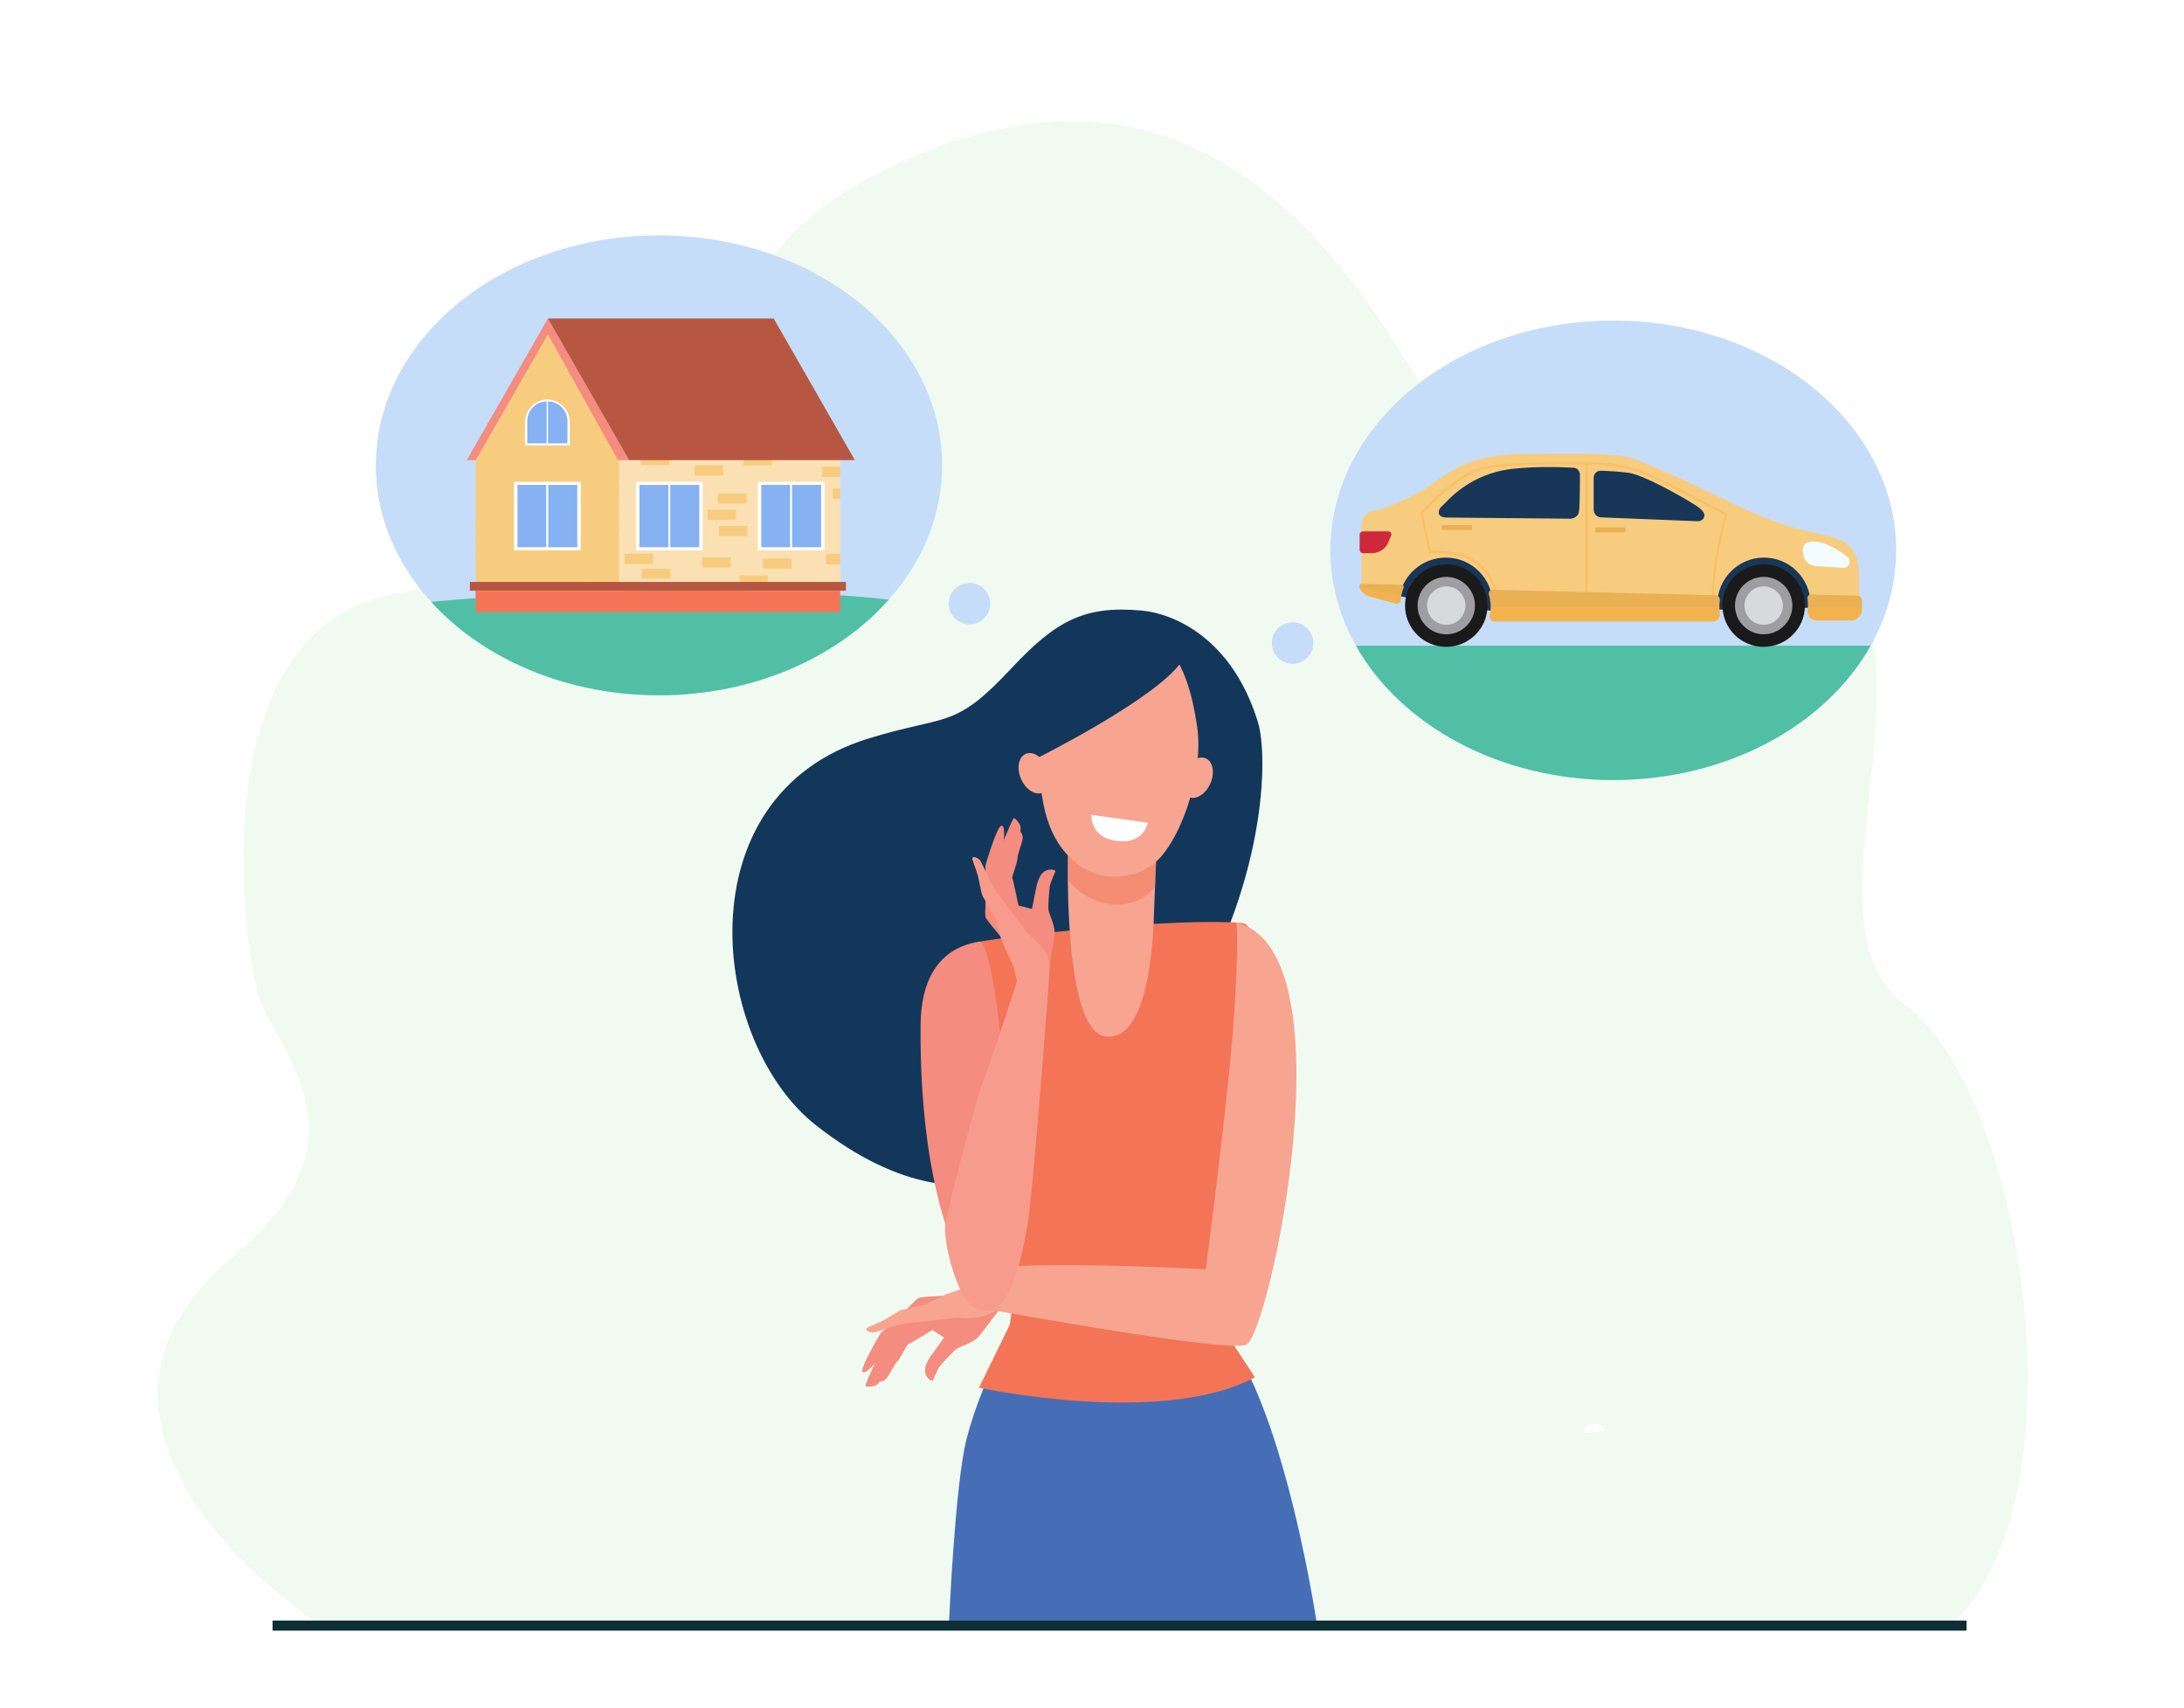 <svg xmlns="http://www.w3.org/2000/svg" xmlns:xlink="http://www.w3.org/1999/xlink" id="Layer_1" x="0px" y="0px" viewBox="0 0 2557 2000" style="enable-background:new 0 0 2557 2000;" xml:space="preserve"><style type="text/css">	.st0{fill:#FFFFFF;}	.st1{fill:#F0FAF1;}	.st2{fill:#F48C7F;}	.st3{fill:#F7A491;}	.st4{fill:#13375B;}	.st5{fill:#466EB6;}	.st6{fill:#F47458;}	.st7{opacity:0.5;fill:#F47458;}	.st8{fill:#F79C8D;}	.st9{fill:#C5DDF9;}	.st10{fill:#50BFA5;}	.st11{fill:#0E2E35;}	.st12{fill:#183658;}	.st13{fill:#1A1A1A;}	.st14{fill:#9E9DA2;}	.st15{fill:#D8D9DD;}	.st16{fill:#F7CC7F;}	.st17{fill:#CF283C;}	.st18{fill:#F3FCFF;}	.st19{fill:#EAB054;}	.st20{opacity:0.5;fill:#FEB546;}	.st21{fill:#FAE0B2;}	.st22{fill:#86B1F2;}	.st23{fill:#B75742;}</style><rect x="0" y="0" class="st0" width="2557" height="2000"></rect><g>	<path class="st1" d="M372.44,1900.55h1914.32c158.67-156.65,77.02-628.02-55.52-723.57c-142.66-102.86,83.87-458.58-135.89-574.05  c-143.49-75.39-337.95,8.83-432.94-153.47c-111.6-190.69-297-422.78-642.3-242.42c-266.31,139.1-121.66,407.28-557.45,488.02  c-224.09,41.52-180.78,396.73-159.89,470.14c18.2,63.93,138.6,165.34-28.73,304.99C28.68,1674.96,366.66,1896.78,372.44,1900.55z"></path>	<g>		<g>			<g>				<path class="st2" d="M1112.02,1516.64c0,0-32.03,1.15-35.39,2.69c-3.36,1.54-45.5,41.28-45.5,41.28s-25.19,42.06-21.17,45.5     c4.01,3.44,18.2-13.53,19.29-17.04c1.09-3.51,29.97-36.12,33.76-38.37c3.79-2.25,32.31-9.79,33.27-11.02     c0.97-1.23,20.2-10.88,20.69-12.42C1117.45,1525.72,1112.02,1516.64,1112.02,1516.64z"></path>				<path class="st2" d="M1060.19,1536.62c0.52-1.4,11.85-17.34,17.93-17.62s8.5,4.32,8.26,5.09c-0.25,0.77-4.91,5.77-8.18,8.67     S1060.19,1536.62,1060.19,1536.62z"></path>				<path class="st2" d="M1032.28,1578.39c-1.13,3.31-20.14,42.82-19,44.22c1.13,1.4,11.07,1.11,13.82-1.94     c2.74-3.05,2.74-3.05,2.74-3.05s5.54,0.04,8.81-4.76c3.27-4.8,9.27-16.94,12.22-19.42c2.95-2.48,10.96-19.55,12.73-19.93     s28.21-16.49,28.21-16.49l13.75,8.73c0,0-7.52,10.79-11.66,16.31c-4.14,5.51-12.28,16.27-10.48,24.69     c1.81,8.42,8.29,9.69,8.35,9.68c0.07-0.01,6.5-14.91,8.47-17.18c1.97-2.27,16.4-18.67,20.59-20.8s19.52-7.05,25.05-13.77     c5.52-6.71,25.27-33.1,25.27-33.1l-43.99-11.22c0,0-59.81,18.15-60.9,18.79C1065.17,1539.8,1032.28,1578.39,1032.28,1578.39z"></path>				<path class="st3" d="M1016.12,1553.9c0,0,15.9-6.79,18.36-8.24c2.45-1.45,18.35-11.15,19.78-11.62     c1.44-0.46,30.83-7.38,30.83-7.38s19.19-10.1,21.88-11.14c2.7-1.04,24.68-8.82,29.2-9.95c4.52-1.12,22.55-11.59,25.39-12.66     c2.84-1.07,28.41-7.93,28.41-7.93s28.45,24.45,28.86,34.96c0,0-47.02,10.71-49.04,12.07c-0.02,0.01-0.04,0.03-0.06,0.04     c-12.12,8.27-26.68,12.16-41.31,11.06c-4.59-0.34-9.45-0.48-12.76,0.04c-8.17,1.29-45.09,5.36-51.98,5.46     c-6.89,0.09-37.55,11.12-41.02,11.41S1010.54,1557.24,1016.12,1553.9z"></path>			</g>			<path class="st4" d="M1472.78,845.51c-30.08-98.31-98.37-127.2-135.78-130.69c-67.45-6.28-100.98,12.11-152.71,67.43    c-67.56,72.25-73.98,53.61-167.36,82.28c-219.07,67.27-185.05,356.05-61.48,452.94c196.07,153.72,333.48,28.78,426.83-120.44    C1482.84,1036.3,1485.07,885.68,1472.78,845.51z"></path>			<path class="st5" d="M1201.91,1521.93c0,0-50.47,85.52-70.19,162.3c-13.62,53.06-20.49,212.99-20.49,212.99h429.91    c0,0-47.98-319.84-138.11-360.78C1312.89,1495.5,1201.91,1521.93,1201.91,1521.93z"></path>			<path class="st6" d="M1454.43,1080.62c-62.42-5.86-231.49,9.44-308.18,21.84c-10.96,1.77,53.16,382.2,35.63,449.08l-35.7,73.1    c0,0,214.98,46.17,323.05-12.24l-60.41-92.16C1419.59,1470.96,1502.31,1085.12,1454.43,1080.62z"></path>			<path class="st3" d="M1250.78,981.89c0,0-9.32,227.04,44.61,231.7c53.93,4.66,55.21-133.7,55.9-150.69l3.75-92.48L1250.78,981.89    z"></path>			<path class="st7" d="M1250.21,1030.17c34.42,40.28,84.36,34.03,102.09,7.73l2.74-67.48l-104.26,11.47    C1250.78,981.89,1249.96,1001.9,1250.21,1030.17z"></path>			<path class="st2" d="M1077.83,1199.15c-1.15,94.67,10.52,238.74,70.97,320.39c15.79,21.33,43.09-55.3,43.09-55.3    s-20.47-365.71-45.75-361.76C1122.98,1106.11,1078.78,1121.23,1077.83,1199.15z"></path>			<path class="st3" d="M1231.03,787.7c0,0-14.2,31.96-14.2,98.54c0,66.58,15.98,104.75,47.05,126.95    c31.07,22.19,66.9,12.31,84.34,0c31.48-22.22,62.14-104.75,53.26-163.34C1392.59,791.25,1365.96,675.84,1231.03,787.7z"></path>			<path class="st3" d="M1447.41,1080.17c0,0,3.14,9.99-1.56,93.6c-5.48,97.48-34.26,312.27-34.26,312.27s-136.25-7.93-228.12-3.59    l-44.37,22.81l26.85,29.18c0,0,266.12,48.66,292.77,40.06C1485.36,1565.89,1583.37,1112.06,1447.41,1080.17z"></path>			<g>				<path class="st2" d="M1176.52,1102.3c0,0-20.95-24.27-22.1-27.77c-1.15-3.51-0.69-61.43-0.69-61.43s13.7-47.07,18.95-46.47     c5.25,0.6,2.46,22.54,0.63,25.73c-1.83,3.19-6.09,46.54-5.16,50.84c0.93,4.3,14.8,30.34,14.55,31.89     c-0.25,1.54,5.76,22.21,4.96,23.61C1186.86,1100.11,1176.52,1102.3,1176.52,1102.3z"></path>				<path class="st2" d="M1155.9,1050.72c-0.67,1.33-4.66,20.48-0.72,25.13c3.93,4.65,8.95,3.29,9.35,2.59     c0.4-0.7,0.9-7.52,0.79-11.89S1155.9,1050.72,1155.9,1050.72z"></path>				<path class="st2" d="M1167.54,1001.85c1.66-3.09,17.69-43.89,19.49-44.01c1.79-0.12,8.34,7.36,7.98,11.45     c-0.37,4.08-0.37,4.08-0.37,4.08s3.8,4.03,2.51,9.69c-1.29,5.66-6.11,18.32-5.92,22.17c0.19,3.85-6.88,21.34-5.96,22.89     c0.92,1.55,7.1,31.9,7.1,31.9l15.75,4.14c0,0,2.8-12.85,4.02-19.64c1.22-6.79,3.57-20.07,10.97-24.47     c7.4-4.4,12.74-0.52,12.78-0.46c0.04,0.06-6.51,14.91-6.83,17.89s-2.53,24.72-1.24,29.24c1.29,4.52,8.11,19.11,6.94,27.72     s-7.07,41.04-7.07,41.04l-38.15-24.62c0,0-27.38-56.18-27.65-57.42C1161.62,1052.21,1167.54,1001.85,1167.54,1001.85z"></path>			</g>			<path class="st8" d="M1229,1128.17c-2.87-14.39-11.17-21.87-21.93-31.85c-3.38-3.13-6.78-6.6-8.65-9.39    c-4.61-6.87-26.73-36.7-31.35-41.82c-4.62-5.12-17.39-35.09-19.54-37.83c-2.15-2.74-10.28-6.99-8.94-0.62    c0,0,5.84,16.27,6.45,19.06c0.61,2.78,4.3,21.03,4.94,22.4c0.64,1.37,15.56,27.62,15.56,27.62s5.64,20.94,6.72,23.62    c1.07,2.68,10.32,24.1,12.57,28.17c2.25,4.08,4.75,18.32,5.9,21.13c0,0-31.44,97.37-38.66,114.46    c-7.23,17.09-38.56,135.69-45.02,167.25c-4.32,21.1,13.99,91.65,34.24,100.4c19.74,8.53,43.15,11.39,62.37-100.4    C1208.51,1402.1,1229.99,1133.12,1229,1128.17z"></path>			<path class="st3" d="M1195.46,912c5.5,12.51,16.81,19.64,25.26,15.92c8.46-3.72,10.85-16.87,5.36-29.38    c-5.5-12.51-16.81-19.64-25.26-15.92C1192.37,886.34,1189.97,899.49,1195.46,912z"></path>			<path class="st3" d="M1417.08,917.23c-5.5,12.51-16.81,19.64-25.26,15.92c-8.46-3.72-10.85-16.87-5.36-29.38    c5.5-12.51,16.81-19.64,25.26-15.92C1420.18,891.57,1422.58,904.72,1417.08,917.23z"></path>			<path class="st0" d="M1343.71,963.2l-65.81-9.29c0,0-2.01,25.21,26.81,30.13C1339.86,990.04,1343.71,963.2,1343.71,963.2z"></path>		</g>		<path class="st4" d="M1216.82,886.24c0,0,138.51-69.41,166.69-112c28.18-42.59-48.57-36.28-48.57-36.28l-57.07-0.33l-59.04,28.14   l-31.1,88.71L1216.82,886.24z"></path>	</g>	<g>		<ellipse class="st9" cx="1888.8" cy="644.22" rx="331.15" ry="268.95"></ellipse>		<path class="st10" d="M1587.47,755.89c52.22,92.8,167.5,157.28,301.34,157.28s249.12-64.49,301.34-157.28H1587.47z"></path>		<path class="st9" d="M1537.63,752.8c0,13.43-10.89,24.31-24.31,24.31c-13.43,0-24.31-10.89-24.31-24.31   c0-13.43,10.89-24.31,24.31-24.31C1526.75,728.49,1537.63,739.38,1537.63,752.8z"></path>	</g>	<g>		<ellipse class="st9" cx="771.52" cy="544.76" rx="331.48" ry="269.21"></ellipse>		<path class="st10" d="M504.79,704.6c60.37,66.34,157.36,109.37,266.73,109.37c110.78,0,208.86-44.15,269.05-111.95   C949.51,690.82,717.32,684.77,504.79,704.6z"></path>		<path class="st9" d="M1159.4,706.67c0,13.43-10.89,24.31-24.31,24.31c-13.43,0-24.31-10.89-24.31-24.31   c0-13.43,10.89-24.31,24.31-24.31C1148.52,682.35,1159.4,693.24,1159.4,706.67z"></path>	</g>	<rect x="319.15" y="1897.22" class="st11" width="1983.28" height="11.8"></rect>	<path class="st0" d="M1854.65,1677.94l23.18-3.19c0,0-1.74-8.73-11.98-7.62C1853.37,1668.48,1854.65,1677.94,1854.65,1677.94z"></path>	<g>		<path class="st12" d="M1634.15,697.33c0,0,117.1,19.43,118.51,18.59c1.4-0.84,16.57-66.27,16.57-66.27s-96.84-17.41-98.4-17.41   s-22.63,16.85-22.91,17.97C1647.63,651.33,1634.15,697.33,1634.15,697.33z"></path>		<path class="st12" d="M1991.35,713.95c2.81,0.28,144.62-2.76,144.62-2.76l-10.67-32.63c0,0-19.66-29.73-30.05-29.19   c-10.39,0.54-72.18-9.48-82.85-2.08c-10.66,7.4-20.21,1.5-25.27,19.19c-5.05,17.69-9,19.67-5.06,30.34   C1986.02,707.49,1991.35,713.95,1991.35,713.95z"></path>		<g>							<ellipse transform="matrix(2.328964e-03 -1 1 2.328964e-03 980.365 2400.596)" class="st13" cx="1693.28" cy="708.97" rx="48.28" ry="48.27"></ellipse>							<ellipse transform="matrix(1 -1.108543e-03 1.108543e-03 1 -0.785 1.877)" class="st14" cx="1693.28" cy="708.97" rx="33.58" ry="33.6"></ellipse>			<ellipse class="st15" cx="1693.28" cy="708.97" rx="22.46" ry="22.47"></ellipse>		</g>		<g>							<ellipse transform="matrix(2.332584e-03 -1 1 2.332584e-03 1351.125 2772.226)" class="st13" cx="2064.91" cy="708.97" rx="48.28" ry="48.27"></ellipse>							<ellipse transform="matrix(1 -1.118465e-03 1.118465e-03 1 -0.792 2.31)" class="st14" cx="2064.91" cy="708.97" rx="33.58" ry="33.6"></ellipse>			<path class="st15" d="M2042.45,708.97c0,12.41,10.06,22.47,22.46,22.47s22.46-10.06,22.46-22.47c0-12.41-10.06-22.47-22.46-22.47    S2042.45,696.56,2042.45,708.97z"></path>		</g>		<path class="st16" d="M2175.73,663.02c-4.08-26.91-17.27-32.56-56.3-40.37c-43.06-8.61-97.73-36.69-97.73-36.69   s-93.23-45.68-116.07-50.92c-22.84-5.24-79-3.74-126.18-3.37c-47.18,0.37-74.89,13.48-98.85,32.2   c-23.96,18.72-65.53,32.95-65.53,32.95l-7.55,1.35c-7.76,1.39-13.42,8.14-13.42,16.03v66.77c0,7.56,5.09,14.17,12.4,16.1   l27.29,7.21l0,0c2.22,0.38,4.29-1.2,4.53-3.44c2.99-27.32,26.6-48.08,54.76-48.05c29.94,0.04,54.5,24.64,54.48,54.58   c0,3.4-0.32,6.73-0.92,9.96c-0.62,3.33,1.94,6.41,5.33,6.41h251.13c4.88,0,8.67-4.29,8.02-9.12c-0.31-2.33-0.48-4.7-0.48-7.11   c-0.09-29.58,23.83-54.1,53.4-54.71c30.65-0.63,55.7,24.03,55.7,54.54c0,2.02-0.11,4.01-0.32,5.98   c-0.61,5.56,3.69,10.43,9.29,10.43h36.11c6.57,0,11.89-5.32,11.89-11.89v-34.98C2176.72,672.25,2176.43,667.61,2175.73,663.02z"></path>		<path class="st17" d="M1595.7,622.09h29.74c2.55,0,4.27,2.59,3.29,4.94l-3.34,7.97c-3.19,7.6-10.62,12.55-18.86,12.55h-10.83   c-2.12,0-3.84-1.72-3.84-3.84v-17.79C1591.86,623.81,1593.58,622.09,1595.7,622.09z"></path>		<path class="st18" d="M2128.42,634.45c16.38,2.51,35.24,18.02,35.24,18.02c4.51,4.85,0.78,12.71-5.82,12.29l-31.94-2.02   c-6.63-0.42-12.29-4.96-14.14-11.34l0,0C2108.66,640.68,2111.3,631.83,2128.42,634.45z"></path>		<path class="st19" d="M1594.28,683.45c-2.05-0.05-3.5,2.01-2.74,3.91c2.14,5.38,6.72,9.61,12.57,11.16l30.57,8.08   c2.49,0.43,4.81-1.34,5.08-3.85c0.57-5.18,1.8-10.14,3.61-14.82c0.61-1.58-0.54-3.29-2.24-3.33L1594.28,683.45z"></path>		<path class="st19" d="M2120.02,696.04c-2.32-0.06-4.12,1.98-3.82,4.29c0.33,2.56,0.5,5.17,0.5,7.82c0,2.24-0.12,4.45-0.36,6.63   c-0.67,6.17,4.1,11.57,10.3,11.57h40.07c7.29,0,13.19-5.91,13.19-13.19v-10.37c0-2.94-2.35-5.34-5.29-5.42L2120.02,696.04z"></path>		<path class="st20" d="M2021.78,601.42c-0.53-0.29-53.61-29.42-88.82-45.72c-34.85-16.14-73.76-14.43-75.43-14.35   c-4.47-0.1-97.55-2.12-126.17,6.8c-28.83,8.98-66.37,49.91-67.96,51.65l-0.44,0.48l10.1,47.37l1.08-0.06   c29.36-1.66,51.84,6.16,64.99,22.6c9.94,12.43,11.17,25.55,11.18,25.68l0.1,1.13l105.86,2.72v0.01l1.22,0.02l1.31,0.03v-0.01   l147.51,2.88l0.02-1.27c0.74-47.94,15.89-97.99,16.05-98.49l0.3-0.98L2021.78,601.42z M1752.7,694.54   c-0.51-3.55-2.74-14.8-11.51-25.81c-9.45-11.87-28.57-25.54-66.11-23.7l-9.37-43.98c4.35-4.67,39.86-42.2,66.4-50.47   c26.55-8.28,112.8-6.92,124.17-6.71V697.2L1752.7,694.54z M2003.83,700.08l-145.02-2.83V543.84c6.82-0.2,41.66-0.4,73.09,14.16   c32.61,15.1,80.64,41.25,87.77,45.15C2017.55,610.37,2004.73,655.91,2003.83,700.08z"></path>		<path class="st20" d="M1591.54,687.36c2.14,5.38,6.72,9.61,12.57,11.16l30.57,8.08c2.49,0.43,4.81-1.34,5.08-3.85   c0.22-2,0.54-3.96,0.95-5.89L1591.54,687.36z"></path>		<path class="st20" d="M2116.63,710.98c-0.06,1.28-0.15,2.54-0.29,3.79c-0.67,6.17,4.1,11.57,10.3,11.57h40.07   c7.29,0,13.19-5.91,13.19-13.19v-2.17H2116.63z"></path>		<path class="st19" d="M2013.03,710.98c-0.01-2.73,0.19-5.43,0.57-8.06c0.46-3.16-1.9-6.03-5.1-6.11l-261.2-6.38   c-2.85-0.07-4.9,2.65-4.13,5.39c1.36,4.78,2.08,9.82,2.08,15.02c0,3.44-0.32,6.81-0.92,10.08c-0.63,3.42,1.95,6.58,5.42,6.58   h255.6c5.01,0,8.8-4.44,8.15-9.41C2013.2,715.77,2013.04,713.4,2013.03,710.98z"></path>		<path class="st20" d="M2013.03,710.98c0-0.04,0-0.09,0-0.13h-267.77c0,3.44-0.32,6.81-0.92,10.08c-0.63,3.42,1.95,6.58,5.42,6.58   h255.6c5.01,0,8.8-4.44,8.15-9.41C2013.2,715.77,2013.04,713.4,2013.03,710.98z"></path>		<path class="st19" d="M1722.05,620.42h-32.59c-0.77,0-1.4-0.63-1.4-1.4v-2.91c0-0.77,0.63-1.4,1.4-1.4h32.59   c0.77,0,1.4,0.63,1.4,1.4v2.91C1723.45,619.8,1722.82,620.42,1722.05,620.42z"></path>		<path class="st19" d="M1901.71,623.28h-32.59c-0.77,0-1.4-0.63-1.4-1.4v-2.91c0-0.77,0.63-1.4,1.4-1.4h32.59   c0.77,0,1.4,0.63,1.4,1.4v2.91C1903.11,622.65,1902.48,623.28,1901.71,623.28z"></path>		<path class="st12" d="M1694.3,605.9l144.35,1.36c0,0,8.83-0.24,10.04-8.55c1.2-8.31,1.1-43.92,1.1-43.92s-1.05-7.15-7.9-7.24   c-4.16-0.06-39.04-2.55-72.96,1.58c-27.67,3.37-53.27,16.01-72.67,35.42l-10.25,10.25C1686.01,594.8,1679.1,605.76,1694.3,605.9z"></path>		<path class="st12" d="M1865.85,559.31v37.33c0,4.85,3.72,8.83,8.43,9.02l113.43,4.56c2.6,0.1,5.15-1.07,6.65-3.27   c2.04-3,2.27-7.94-7.89-14.56c-17.68-11.51-62.64-36.4-79.28-38.81c-10.59-1.53-24.44-2.2-33.11-2.48   C1869.57,550.96,1865.85,554.67,1865.85,559.31z"></path>	</g>	<g>		<rect x="558.32" y="538.49" class="st21" width="425.38" height="142.97"></rect>		<polygon class="st16" points="724.65,681.47 557.05,681.47 557.05,538.67 641.48,384.34 724.65,538.49   "></polygon>		<rect x="865.62" y="673.63" class="st16" width="33.36" height="11.95"></rect>		<g>			<rect x="744.55" y="564.08" class="st0" width="40.25" height="80.14"></rect>							<rect x="729.17" y="587.17" transform="matrix(-1.836970e-16 1 -1 -1.836970e-16 1369.793 -161.497)" class="st22" width="72.96" height="33.96"></rect>			<rect x="782.57" y="564.08" class="st0" width="40.25" height="80.14"></rect>							<rect x="765.24" y="587.17" transform="matrix(-1.836970e-16 1 -1 -1.836970e-16 1405.869 -197.573)" class="st22" width="72.96" height="33.96"></rect>		</g>		<g>			<rect x="601.72" y="564.08" class="st0" width="40.25" height="80.14"></rect>							<rect x="586.33" y="587.17" transform="matrix(-1.836970e-16 1 -1 -1.836970e-16 1226.958 -18.662)" class="st22" width="72.96" height="33.96"></rect>			<rect x="639.74" y="564.08" class="st0" width="40.25" height="80.14"></rect>							<rect x="622.41" y="587.17" transform="matrix(-1.836970e-16 1 -1 -1.836970e-16 1263.034 -54.738)" class="st22" width="72.96" height="33.96"></rect>		</g>		<g>			<path class="st0" d="M641.6,521.44h-27.03v-26.79c0-14.93,12.1-27.03,27.03-27.03l0,0V521.44z"></path>			<path class="st22" d="M617.33,519.03v-26.19c0-12.6,10.21-22.81,22.81-22.81l0,0v49H617.33z"></path>			<path class="st0" d="M667.13,521.44H640.1v-53.82l0,0c14.93,0,27.03,12.1,27.03,27.03V521.44z"></path>			<path class="st22" d="M641.56,519.03v-49l0,0c12.6,0,22.81,10.21,22.81,22.81v26.19H641.56z"></path>		</g>		<g>			<rect x="887.16" y="564.08" class="st0" width="40.25" height="80.14"></rect>							<rect x="871.77" y="587.17" transform="matrix(-1.836970e-16 1 -1 -1.836970e-16 1512.401 -304.105)" class="st22" width="72.96" height="33.96"></rect>			<rect x="925.18" y="564.08" class="st0" width="40.25" height="80.14"></rect>							<rect x="907.85" y="587.17" transform="matrix(-1.836970e-16 1 -1 -1.836970e-16 1548.476 -340.18)" class="st22" width="72.96" height="33.96"></rect>		</g>		<rect x="731.31" y="648.25" class="st16" width="33.36" height="11.95"></rect>		<rect x="751.43" y="665.66" class="st16" width="33.36" height="11.95"></rect>		<rect x="557.05" y="625.07" class="st16" width="16.68" height="11.95"></rect>		<rect x="557.02" y="644.22" class="st16" width="27.79" height="11.95"></rect>		<rect x="557.02" y="605.91" class="st16" width="27.79" height="11.95"></rect>		<rect x="576.82" y="530.53" class="st16" width="33.36" height="11.95"></rect>		<rect x="588.26" y="547.3" class="st16" width="33.36" height="11.95"></rect>		<rect x="707.97" y="566.46" class="st16" width="16.68" height="11.95"></rect>		<rect x="691.28" y="588.28" class="st16" width="33.36" height="11.95"></rect>		<rect x="707.97" y="610.1" class="st16" width="16.68" height="11.95"></rect>		<rect x="662.2" y="652.19" class="st16" width="33.36" height="11.95"></rect>		<rect x="685.41" y="499.35" class="st16" width="33.36" height="11.95"></rect>		<rect x="691.28" y="480.44" class="st16" width="33.36" height="11.95"></rect>		<rect x="645.52" y="425.39" class="st16" width="33.36" height="11.95"></rect>		<rect x="688.81" y="675.31" class="st16" width="33.36" height="11.95"></rect>		<rect x="840.65" y="577.79" class="st16" width="33.36" height="11.95"></rect>		<rect x="870.48" y="532.69" class="st16" width="33.36" height="11.95"></rect>		<rect x="813.27" y="544.65" class="st16" width="33.36" height="11.95"></rect>		<rect x="750.43" y="532.52" class="st16" width="33.36" height="11.95"></rect>		<rect x="828.38" y="596.7" class="st16" width="33.36" height="11.95"></rect>		<rect x="841.64" y="615.6" class="st16" width="33.36" height="11.95"></rect>		<rect x="822.07" y="652.64" class="st16" width="33.36" height="11.95"></rect>		<rect x="893.46" y="653.75" class="st16" width="33.36" height="11.95"></rect>		<rect x="962.5" y="546.48" class="st16" width="21.19" height="11.95"></rect>		<rect x="974.98" y="571.82" class="st16" width="8.72" height="11.95"></rect>		<rect x="967.02" y="648.59" class="st16" width="16.68" height="11.95"></rect>		<rect x="550.11" y="681.29" class="st23" width="440.33" height="10.27"></rect>		<rect x="556.86" y="691.56" class="st6" width="426.84" height="25.09"></rect>		<path class="st2" d="M641.48,372.87l-95.03,165.8h10.6l84.43-147.31l82.04,147.31h12.99C736.51,538.67,643.03,375.6,641.48,372.87   z"></path>		<polygon class="st23" points="1000.86,538.67 736.51,538.67 641.48,372.87 905.83,372.87   "></polygon>	</g>	<path class="st2" d="M1126.7,1561.61c-1.32-4.64-8.57-9.33-30.07-12.49l-3.42,8.81l12.33,7.83c0,0-7.52,10.79-11.66,16.31  c-4.14,5.51-12.28,16.27-10.48,24.69c1.81,8.42,8.29,9.69,8.35,9.68c0.07-0.02,6.5-14.91,8.47-17.18  c1.97-2.27,16.4-18.67,20.59-20.8C1125.02,1576.32,1129.2,1570.4,1126.7,1561.61z"></path></g></svg>